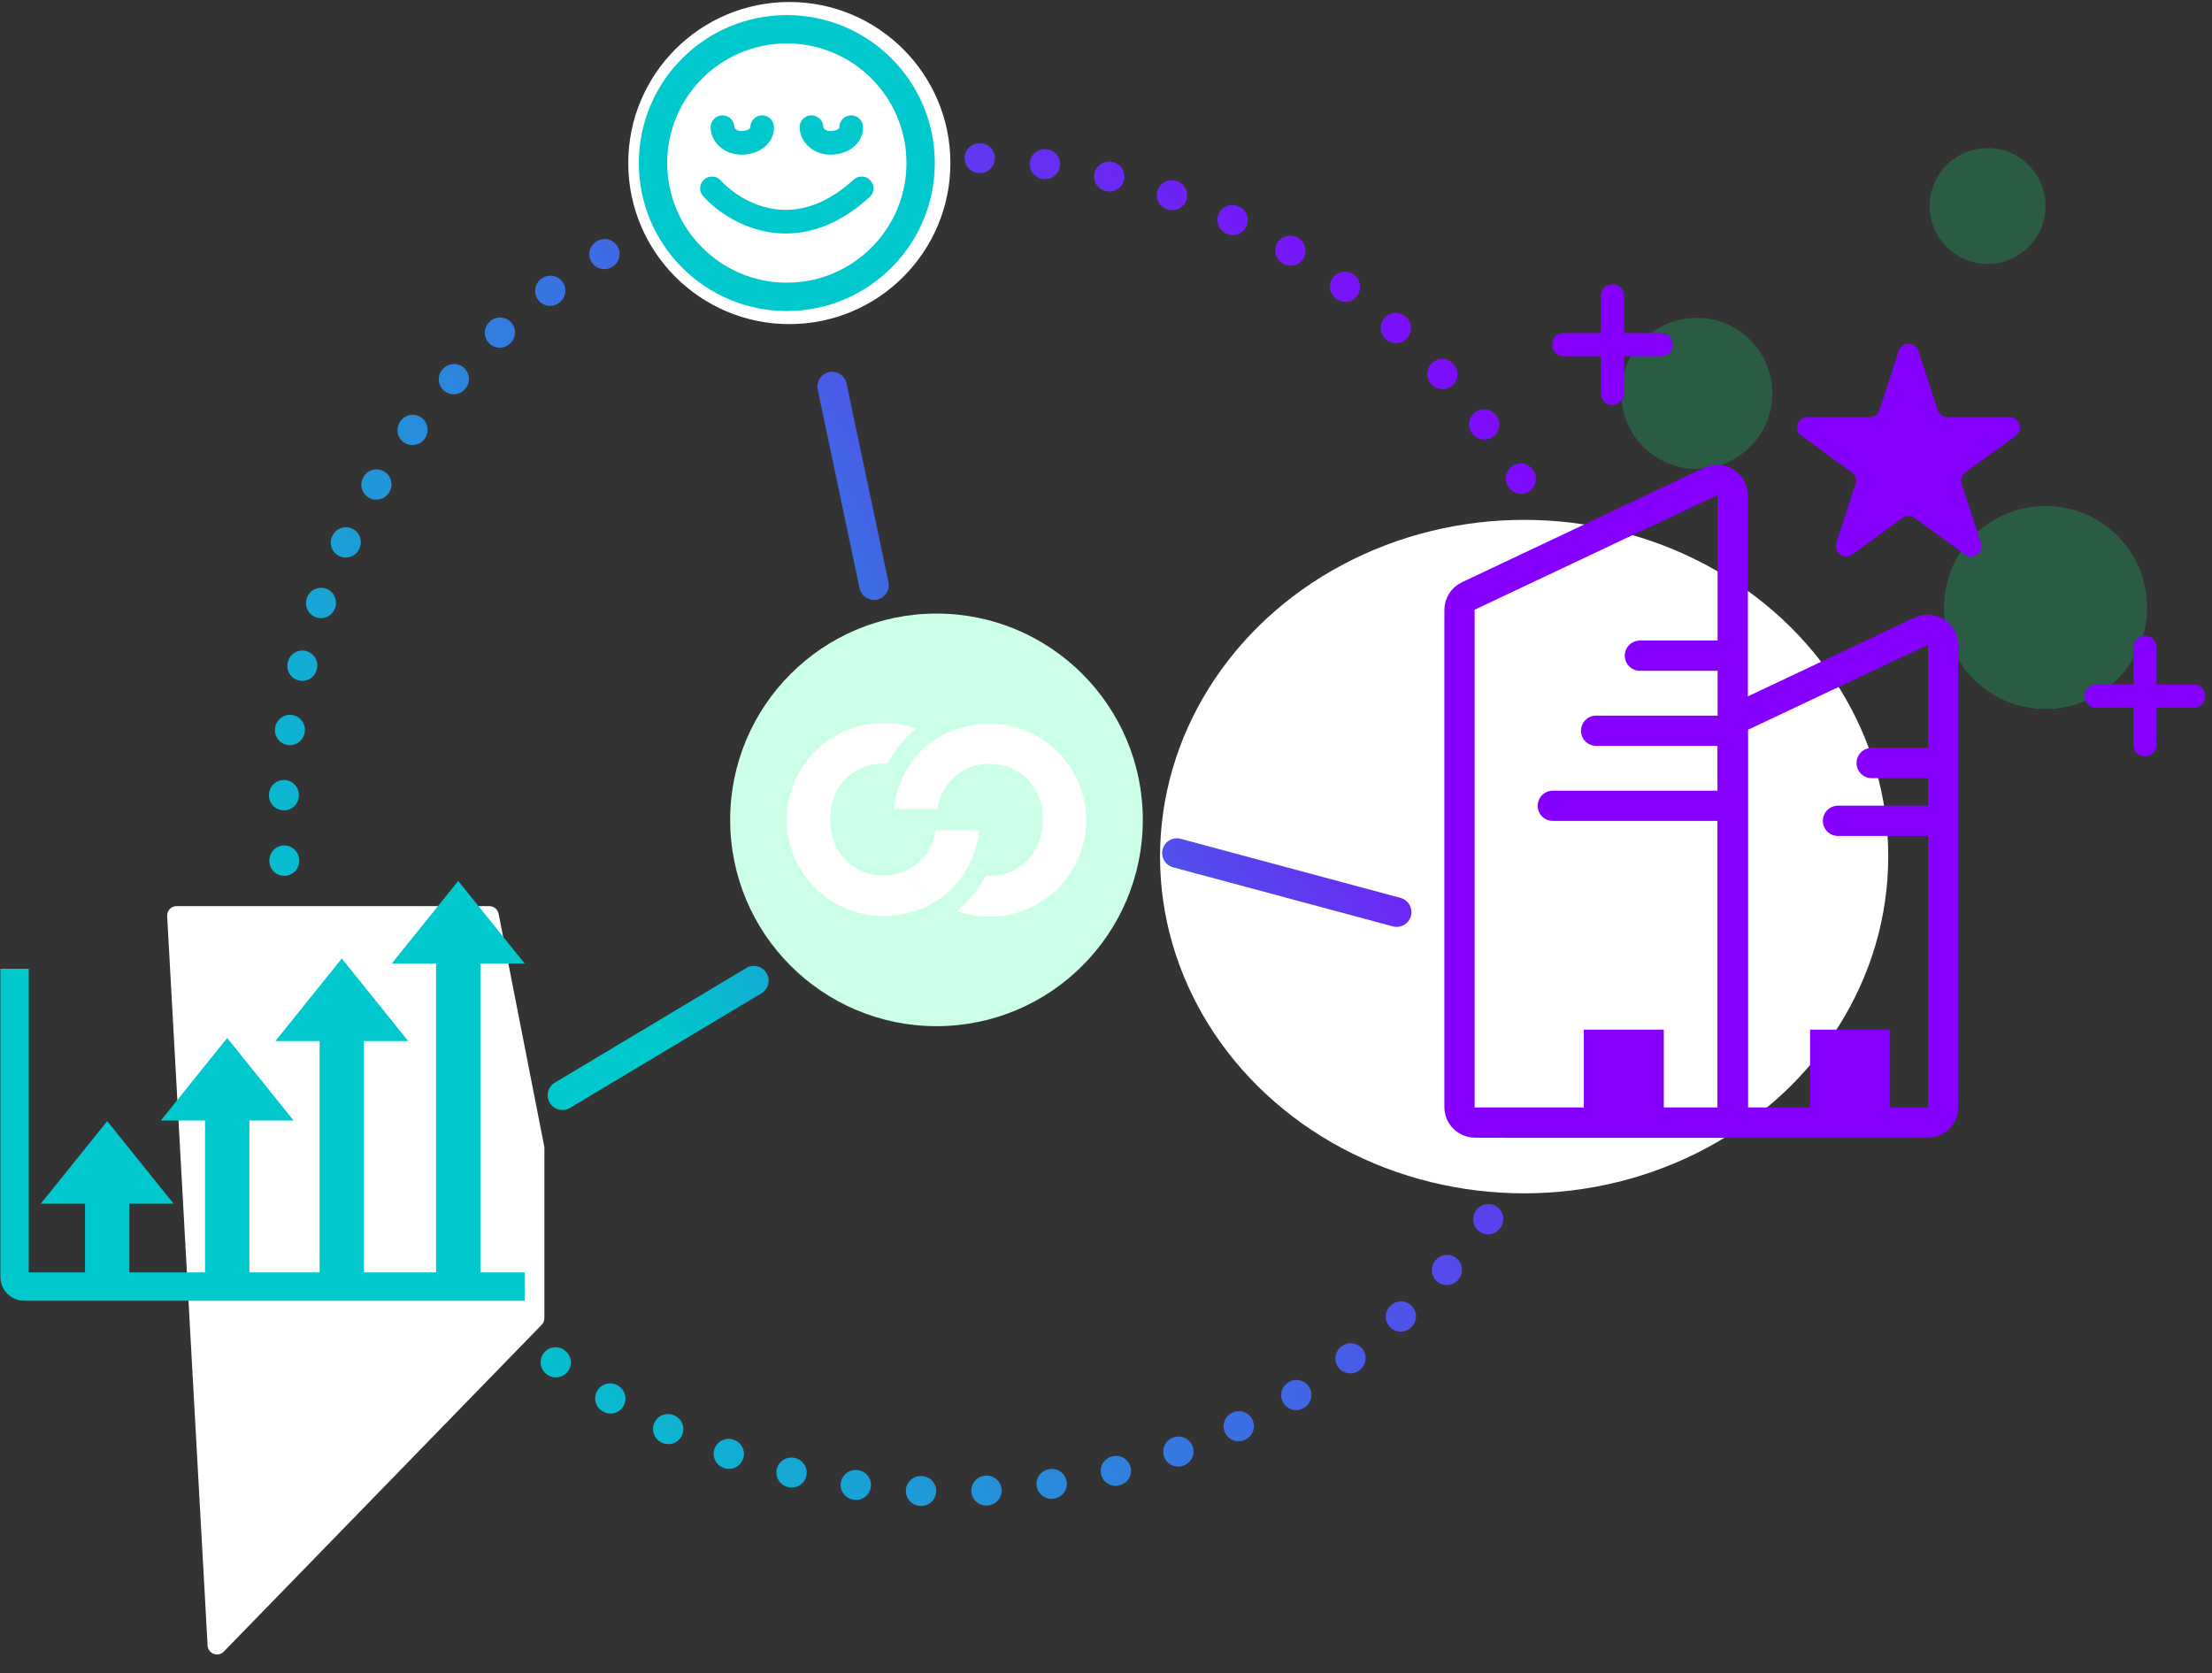 <svg width="234" height="177" viewBox="0 0 234 177" fill="none" xmlns="http://www.w3.org/2000/svg">
<rect x="0" y="0" width="234" height="177" fill="#333333" stroke="none"/>
<path fill-rule="evenodd" clip-rule="evenodd" d="M96.607 15.194L96.632 15.193L96.657 15.192C97.528 15.145 98.273 15.813 98.32 16.684C98.367 17.556 97.698 18.3 96.827 18.347L96.803 18.348L96.779 18.35C95.907 18.397 95.163 17.729 95.115 16.858C95.067 15.987 95.735 15.242 96.607 15.194ZM102.042 16.662C102.079 15.79 102.816 15.114 103.688 15.151L103.737 15.153C104.609 15.191 105.285 15.928 105.248 16.8C105.21 17.672 104.473 18.348 103.601 18.31L103.553 18.308C102.681 18.271 102.005 17.534 102.042 16.662ZM91.412 17.239C91.544 18.101 90.951 18.907 90.088 19.038L90.04 19.045C89.178 19.177 88.372 18.585 88.24 17.722C88.108 16.859 88.701 16.053 89.564 15.922L89.613 15.914C90.476 15.783 91.281 16.376 91.412 17.239ZM108.953 17.141C109.076 16.277 109.875 15.676 110.739 15.798L110.789 15.805C111.653 15.928 112.253 16.729 112.13 17.592C112.007 18.456 111.207 19.057 110.343 18.934L110.296 18.927C109.432 18.805 108.831 18.005 108.953 17.141ZM84.593 18.462C84.808 19.308 84.297 20.168 83.452 20.383L83.405 20.395C82.56 20.61 81.699 20.1 81.484 19.254C81.268 18.409 81.778 17.549 82.624 17.333L82.672 17.32C83.518 17.105 84.378 17.616 84.593 18.462ZM77.928 20.35C78.225 21.17 77.802 22.076 76.981 22.374L76.936 22.39C76.116 22.689 75.21 22.265 74.912 21.445C74.613 20.625 75.037 19.719 75.857 19.421L75.904 19.404C76.724 19.106 77.63 19.53 77.928 20.35ZM115.784 18.297C115.991 17.449 116.846 16.93 117.694 17.137L117.742 17.149C118.59 17.357 119.109 18.212 118.901 19.06C118.693 19.907 117.838 20.426 116.99 20.218L116.944 20.207C116.096 20 115.577 19.145 115.784 18.297ZM122.467 20.122C122.756 19.299 123.659 18.866 124.482 19.156L124.529 19.173C125.352 19.463 125.783 20.366 125.493 21.189C125.203 22.012 124.3 22.443 123.477 22.153L123.432 22.137C122.609 21.847 122.177 20.945 122.467 20.122ZM71.482 22.887C71.859 23.674 71.526 24.617 70.74 24.994L70.696 25.015C69.91 25.393 68.966 25.061 68.588 24.275C68.21 23.488 68.542 22.544 69.329 22.167L69.374 22.145C70.161 21.768 71.104 22.1 71.482 22.887ZM65.317 26.047C65.77 26.794 65.532 27.765 64.786 28.218L64.745 28.243C64 28.696 63.028 28.459 62.575 27.714C62.121 26.968 62.358 25.996 63.104 25.543L63.147 25.517C63.893 25.064 64.864 25.302 65.317 26.047ZM128.937 22.597C129.306 21.807 130.246 21.465 131.037 21.835L131.082 21.856C131.873 22.226 132.213 23.167 131.843 23.957C131.473 24.747 130.533 25.088 129.742 24.718L129.699 24.698C128.908 24.328 128.567 23.388 128.937 22.597ZM59.494 29.799C60.017 30.497 59.876 31.488 59.178 32.011L59.14 32.04C58.442 32.565 57.452 32.424 56.928 31.726C56.403 31.029 56.544 30.038 57.241 29.514L57.282 29.484C57.979 28.96 58.97 29.101 59.494 29.799ZM135.132 25.697C135.577 24.947 136.546 24.699 137.297 25.145L137.34 25.17C138.09 25.616 138.337 26.585 137.891 27.336C137.445 28.086 136.476 28.333 135.726 27.887L135.685 27.862C134.934 27.417 134.687 26.448 135.132 25.697ZM54.065 34.104C54.655 34.747 54.611 35.746 53.968 36.336L53.932 36.368C53.289 36.958 52.29 36.915 51.7 36.272C51.11 35.629 51.153 34.63 51.796 34.04L51.833 34.006C52.477 33.416 53.476 33.46 54.065 34.104ZM140.994 29.389C141.51 28.686 142.499 28.534 143.202 29.051L143.243 29.08C143.946 29.597 144.097 30.586 143.58 31.289C143.063 31.992 142.074 32.143 141.371 31.626L141.332 31.598C140.629 31.082 140.477 30.093 140.994 29.389ZM49.083 38.917C49.732 39.5 49.786 40.499 49.203 41.148L49.171 41.184C48.589 41.834 47.59 41.888 46.94 41.306C46.29 40.723 46.236 39.724 46.818 39.075L46.852 39.037C47.435 38.388 48.434 38.334 49.083 38.917ZM146.467 33.636C147.05 32.986 148.049 32.932 148.698 33.514L148.736 33.548C149.385 34.131 149.439 35.13 148.856 35.779C148.273 36.428 147.274 36.482 146.625 35.899L146.589 35.867C145.939 35.285 145.885 34.286 146.467 33.636ZM44.593 44.193C45.297 44.71 45.447 45.699 44.931 46.402L44.902 46.441C44.386 47.144 43.397 47.296 42.694 46.779C41.99 46.263 41.839 45.274 42.355 44.571L42.385 44.53C42.901 43.827 43.891 43.676 44.593 44.193ZM151.501 38.396C152.144 37.806 153.144 37.849 153.733 38.492L153.767 38.529C154.357 39.172 154.313 40.172 153.67 40.761C153.026 41.351 152.027 41.307 151.437 40.663L151.405 40.628C150.815 39.985 150.858 38.986 151.501 38.396ZM156.047 43.623C156.744 43.099 157.735 43.24 158.259 43.937L158.289 43.977C158.813 44.675 158.672 45.666 157.974 46.189C157.276 46.713 156.286 46.572 155.762 45.874L155.733 45.836C155.209 45.138 155.349 44.148 156.047 43.623ZM40.64 49.882C41.39 50.328 41.637 51.297 41.191 52.047L41.167 52.089C40.721 52.839 39.752 53.087 39.002 52.641C38.251 52.196 38.004 51.227 38.449 50.476L38.474 50.433C38.92 49.683 39.89 49.436 40.64 49.882ZM37.261 55.93C38.052 56.3 38.392 57.24 38.022 58.031L38.002 58.074C37.633 58.865 36.692 59.206 35.902 58.837C35.111 58.467 34.77 57.527 35.139 56.736L35.16 56.691C35.531 55.901 36.471 55.56 37.261 55.93ZM160.059 49.27C160.805 48.817 161.777 49.054 162.23 49.8L162.256 49.843C162.709 50.589 162.472 51.56 161.726 52.013C160.98 52.466 160.008 52.228 159.555 51.482L159.53 51.441C159.077 50.696 159.314 49.724 160.059 49.27ZM163.498 55.284C164.285 54.906 165.229 55.238 165.607 56.025L165.628 56.07C166.005 56.857 165.673 57.8 164.886 58.177C164.099 58.554 163.156 58.222 162.779 57.435L162.758 57.392C162.38 56.606 162.712 55.662 163.498 55.284ZM34.493 62.28C35.316 62.571 35.748 63.473 35.457 64.296L35.441 64.341C35.151 65.164 34.249 65.596 33.426 65.307C32.603 65.017 32.171 64.115 32.461 63.291L32.477 63.244C32.768 62.421 33.67 61.99 34.493 62.28ZM32.364 68.872C33.212 69.08 33.73 69.936 33.522 70.783L33.511 70.83C33.304 71.677 32.449 72.197 31.601 71.989C30.753 71.782 30.234 70.927 30.441 70.079L30.453 70.031C30.661 69.183 31.516 68.665 32.364 68.872ZM166.328 61.607C167.148 61.309 168.054 61.732 168.353 62.552L168.37 62.599C168.667 63.42 168.244 64.326 167.423 64.624C166.603 64.921 165.697 64.498 165.399 63.677L165.383 63.632C165.085 62.812 165.508 61.906 166.328 61.607ZM168.519 68.179C169.364 67.964 170.225 68.474 170.44 69.32L170.453 69.368C170.668 70.214 170.157 71.074 169.311 71.289C168.465 71.504 167.605 70.993 167.39 70.147L167.378 70.101C167.163 69.255 167.673 68.395 168.519 68.179ZM30.897 75.643C31.761 75.766 32.361 76.566 32.238 77.43L32.231 77.477C32.109 78.341 31.309 78.942 30.445 78.82C29.581 78.697 28.98 77.898 29.102 77.034L29.11 76.984C29.233 76.12 30.033 75.52 30.897 75.643ZM170.051 74.936C170.914 74.804 171.72 75.397 171.852 76.259L171.859 76.309C171.99 77.171 171.397 77.977 170.534 78.108C169.672 78.239 168.866 77.646 168.735 76.784L168.728 76.736C168.596 75.874 169.189 75.068 170.051 74.936ZM30.104 82.525C30.976 82.563 31.652 83.3 31.614 84.172L31.612 84.22C31.575 85.092 30.838 85.768 29.966 85.731C29.095 85.694 28.418 84.957 28.455 84.086L28.457 84.036C28.495 83.164 29.232 82.488 30.104 82.525ZM170.915 81.811C171.786 81.763 172.531 82.431 172.579 83.302L172.58 83.328L172.582 83.353C172.628 84.224 171.96 84.969 171.089 85.016C170.217 85.062 169.473 84.394 169.426 83.523L169.425 83.499L169.423 83.475C169.376 82.603 170.044 81.858 170.915 81.811ZM29.988 89.453C30.86 89.406 31.604 90.075 31.651 90.946L31.653 90.97L31.654 90.994C31.701 91.866 31.034 92.611 30.162 92.658C29.291 92.706 28.546 92.038 28.499 91.167L28.497 91.141L28.496 91.116C28.449 90.245 29.117 89.5 29.988 89.453ZM30.543 96.361C31.406 96.23 32.211 96.823 32.342 97.685L32.35 97.733C32.481 98.595 31.889 99.401 31.026 99.533C30.164 99.665 29.358 99.072 29.226 98.21L29.218 98.16C29.087 97.297 29.68 96.492 30.543 96.361ZM171.111 88.738C171.983 88.775 172.659 89.511 172.622 90.383L172.62 90.433C172.583 91.305 171.845 91.981 170.973 91.944C170.102 91.906 169.425 91.169 169.463 90.297L169.465 90.249C169.502 89.377 170.239 88.701 171.111 88.738ZM31.766 103.18C32.612 102.965 33.472 103.476 33.687 104.322L33.699 104.368C33.915 105.214 33.404 106.074 32.559 106.29C31.713 106.505 30.853 105.995 30.637 105.149L30.625 105.101C30.41 104.255 30.921 103.395 31.766 103.18ZM170.632 95.649C171.496 95.772 172.097 96.571 171.975 97.435L171.968 97.485C171.845 98.349 171.045 98.949 170.181 98.826C169.317 98.703 168.716 97.903 168.839 97.039L168.846 96.992C168.969 96.128 169.768 95.527 170.632 95.649ZM33.654 109.845C34.474 109.548 35.381 109.972 35.678 110.792L35.695 110.837C35.993 111.657 35.57 112.563 34.75 112.862C33.929 113.16 33.023 112.737 32.725 111.917L32.708 111.869C32.41 111.049 32.834 110.143 33.654 109.845ZM169.476 102.48C170.324 102.687 170.843 103.542 170.636 104.389L170.624 104.438C170.416 105.286 169.561 105.804 168.713 105.597C167.866 105.389 167.347 104.533 167.555 103.686L167.566 103.639C167.773 102.792 168.629 102.272 169.476 102.48ZM167.651 109.162C168.474 109.452 168.907 110.354 168.617 111.177L168.6 111.225C168.31 112.048 167.407 112.479 166.584 112.189C165.762 111.898 165.33 110.996 165.62 110.173L165.636 110.128C165.926 109.305 166.828 108.873 167.651 109.162ZM36.191 116.292C36.978 115.914 37.922 116.247 38.299 117.034L38.319 117.077C38.697 117.863 38.366 118.807 37.579 119.185C36.792 119.563 35.848 119.231 35.471 118.445L35.449 118.399C35.072 117.612 35.404 116.669 36.191 116.292ZM39.352 122.456C40.098 122.003 41.069 122.241 41.522 122.987L41.547 123.028C42 123.773 41.764 124.745 41.018 125.199C40.272 125.652 39.3 125.415 38.847 124.669L38.821 124.626C38.368 123.881 38.606 122.909 39.352 122.456ZM165.176 115.632C165.966 116.002 166.308 116.942 165.938 117.733L165.917 117.778C165.547 118.569 164.606 118.909 163.816 118.539C163.026 118.169 162.685 117.229 163.055 116.438L163.075 116.395C163.445 115.604 164.385 115.263 165.176 115.632ZM43.103 128.28C43.801 127.756 44.792 127.897 45.316 128.595L45.344 128.633C45.869 129.331 45.728 130.321 45.031 130.846C44.333 131.37 43.343 131.229 42.818 130.532L42.788 130.492C42.264 129.794 42.406 128.803 43.103 128.28ZM162.076 121.828C162.826 122.273 163.074 123.242 162.629 123.993L162.603 124.036C162.157 124.786 161.188 125.033 160.438 124.587C159.687 124.141 159.441 123.172 159.886 122.422L159.911 122.38C160.356 121.63 161.325 121.382 162.076 121.828ZM47.408 133.708C48.051 133.118 49.051 133.162 49.64 133.806L49.672 133.841C50.262 134.484 50.219 135.484 49.576 136.073C48.933 136.663 47.934 136.62 47.344 135.977L47.31 135.94C46.721 135.297 46.764 134.297 47.408 133.708ZM158.384 127.689C159.087 128.206 159.239 129.195 158.722 129.898L158.693 129.939C158.176 130.642 157.187 130.793 156.484 130.276C155.781 129.759 155.63 128.77 156.147 128.067L156.175 128.028C156.692 127.325 157.68 127.173 158.384 127.689ZM52.221 138.69C52.804 138.041 53.803 137.987 54.453 138.57L54.488 138.602C55.138 139.184 55.193 140.183 54.61 140.833C54.028 141.483 53.029 141.537 52.379 140.955L52.342 140.921C51.692 140.338 51.638 139.339 52.221 138.69ZM154.137 133.163C154.787 133.746 154.842 134.744 154.259 135.394L154.226 135.432C153.643 136.081 152.644 136.135 151.994 135.552C151.345 134.969 151.291 133.97 151.874 133.321L151.906 133.285C152.489 132.635 153.488 132.581 154.137 133.163ZM57.498 143.18C58.014 142.477 59.003 142.326 59.706 142.843L59.745 142.871C60.449 143.387 60.6 144.376 60.084 145.08C59.567 145.783 58.578 145.935 57.875 145.418L57.835 145.389C57.132 144.872 56.981 143.883 57.498 143.18ZM149.378 138.197C149.967 138.84 149.924 139.839 149.281 140.429L149.244 140.463C148.601 141.053 147.601 141.009 147.012 140.365C146.423 139.722 146.466 138.723 147.11 138.133L147.145 138.101C147.788 137.511 148.788 137.554 149.378 138.197ZM63.186 147.133C63.632 146.383 64.601 146.136 65.352 146.582L65.393 146.607C66.143 147.052 66.391 148.021 65.946 148.772C65.5 149.522 64.531 149.77 63.781 149.324L63.737 149.299C62.987 148.853 62.74 147.883 63.186 147.133ZM144.15 142.743C144.674 143.44 144.534 144.431 143.836 144.955L143.796 144.985C143.098 145.509 142.108 145.368 141.584 144.67C141.06 143.972 141.201 142.981 141.899 142.458L141.938 142.429C142.635 141.904 143.626 142.045 144.15 142.743ZM69.234 150.512C69.604 149.722 70.545 149.381 71.335 149.751L71.378 149.771C72.169 150.141 72.51 151.081 72.141 151.872C71.771 152.662 70.831 153.003 70.04 152.634L69.995 152.613C69.205 152.243 68.864 151.302 69.234 150.512ZM138.503 146.755C138.956 147.501 138.719 148.473 137.974 148.926L137.931 148.952C137.185 149.405 136.213 149.167 135.76 148.421C135.307 147.676 135.545 146.704 136.291 146.251L136.332 146.226C137.078 145.773 138.049 146.01 138.503 146.755ZM75.584 153.28C75.875 152.457 76.777 152.026 77.6 152.316L77.645 152.332C78.468 152.622 78.901 153.524 78.611 154.347C78.321 155.17 77.419 155.602 76.596 155.313L76.548 155.296C75.725 155.006 75.294 154.103 75.584 153.28ZM132.489 150.194C132.867 150.981 132.535 151.925 131.749 152.302L131.703 152.324C130.917 152.701 129.973 152.369 129.596 151.582C129.219 150.795 129.551 149.852 130.338 149.474L130.381 149.454C131.168 149.076 132.111 149.408 132.489 150.194ZM82.177 155.409C82.384 154.562 83.24 154.043 84.087 154.251L84.134 154.262C84.981 154.469 85.501 155.324 85.294 156.172C85.086 157.02 84.231 157.539 83.384 157.332L83.335 157.32C82.487 157.112 81.969 156.257 82.177 155.409ZM126.166 153.024C126.464 153.844 126.041 154.75 125.221 155.048L125.174 155.066C124.353 155.363 123.447 154.939 123.15 154.119C122.852 153.299 123.276 152.393 124.096 152.095L124.141 152.079C124.961 151.78 125.868 152.204 126.166 153.024ZM88.947 156.877C89.07 156.013 89.87 155.412 90.734 155.535L90.781 155.542C91.645 155.664 92.246 156.464 92.124 157.328C92.002 158.192 91.202 158.793 90.338 158.671L90.288 158.664C89.424 158.541 88.824 157.74 88.947 156.877ZM119.594 155.215C119.81 156.06 119.299 156.92 118.454 157.136L118.405 157.149C117.559 157.364 116.699 156.853 116.484 156.007C116.269 155.161 116.78 154.301 117.626 154.086L117.672 154.074C118.518 153.859 119.378 154.369 119.594 155.215ZM95.83 157.669C95.867 156.797 96.605 156.121 97.476 156.159L97.524 156.161C98.396 156.198 99.073 156.935 99.036 157.807C98.999 158.679 98.262 159.355 97.39 159.318L97.34 159.316C96.468 159.278 95.792 158.541 95.83 157.669ZM112.837 156.747C112.969 157.61 112.377 158.416 111.514 158.547L111.464 158.555C110.602 158.686 109.796 158.093 109.665 157.23C109.534 156.368 110.127 155.562 110.99 155.431L111.037 155.424C111.899 155.292 112.706 155.884 112.837 156.747ZM102.758 157.785C102.711 156.913 103.379 156.169 104.25 156.122L104.274 156.121L104.299 156.119C105.17 156.072 105.915 156.74 105.962 157.611C106.01 158.482 105.342 159.227 104.471 159.275L104.446 159.276L104.42 159.277C103.549 159.324 102.805 158.656 102.758 157.785Z" fill="url(#paint0_linear_4343_29364)"/>
<circle cx="83.5" cy="17.25" r="17.039" fill="white"/>
<circle opacity="0.2" cx="216.39" cy="64.269" r="10.743" fill="#00FF85"/>
<circle opacity="0.2" cx="179.493" cy="41.618" r="7.991" fill="#00FF85"/>
<circle opacity="0.2" cx="210.262" cy="21.792" r="6.127" fill="#00FF85"/>
<ellipse cx="161.233" cy="90.625" rx="38.517" ry="35.625" fill="white"/>
<path d="M226.909 68.483V78.798" stroke="#8500FF" stroke-width="2.448" stroke-linecap="round"/>
<path d="M232.066 73.64L221.751 73.64" stroke="#8500FF" stroke-width="2.448" stroke-linecap="round"/>
<path d="M170.575 31.303V41.618" stroke="#8500FF" stroke-width="2.448" stroke-linecap="round"/>
<path d="M175.731 36.46L165.416 36.46" stroke="#8500FF" stroke-width="2.448" stroke-linecap="round"/>
<path fill-rule="evenodd" clip-rule="evenodd" d="M87.707 39.366C88.55 39.188 89.378 39.728 89.555 40.571L93.984 61.589C94.162 62.432 93.623 63.26 92.779 63.437C91.936 63.615 91.109 63.075 90.931 62.232L86.502 41.214C86.325 40.371 86.864 39.544 87.707 39.366ZM149.257 96.905C149.033 97.737 148.177 98.23 147.345 98.007L124.095 91.757C123.263 91.533 122.77 90.677 122.994 89.845C123.217 89.013 124.073 88.52 124.905 88.743L148.155 94.993C148.987 95.217 149.48 96.073 149.257 96.905ZM80.552 105.088C81.291 104.646 81.531 103.688 81.089 102.949C80.646 102.209 79.688 101.969 78.949 102.412L58.699 114.537C57.959 114.979 57.719 115.937 58.161 116.676C58.604 117.416 59.562 117.656 60.301 117.213L80.552 105.088Z" fill="url(#paint1_linear_4343_29364)"/>
<circle cx="99.068" cy="86.739" r="21.826" fill="#CCFFE7"/>
<path fill-rule="evenodd" clip-rule="evenodd" d="M93.436 92.621H93.858L93.857 92.621C94.584 92.573 95.295 92.386 95.951 92.07C96.717 93.386 97.783 94.503 99.061 95.329C98.394 95.754 97.678 96.098 96.929 96.353L96.895 96.326C95.782 96.708 94.613 96.903 93.436 96.904C90.731 96.904 88.136 95.83 86.223 93.917C84.31 92.004 83.236 89.409 83.236 86.704C83.236 83.998 84.31 81.404 86.223 79.491C88.136 77.578 90.731 76.503 93.436 76.503C94.62 76.503 95.796 76.698 96.916 77.08C95.651 78.091 94.61 79.353 93.858 80.787H93.436C90.235 80.787 87.811 83.21 87.811 86.704C87.811 90.197 90.235 92.621 93.436 92.621ZM102.198 92.069L102.198 92.069C102.96 90.776 103.429 89.332 103.572 87.838H99.165H99.165H98.978C98.858 88.737 98.519 89.593 97.992 90.331C97.464 91.069 96.763 91.666 95.951 92.069C96.723 93.38 97.793 94.49 99.075 95.31C100.353 94.487 101.423 93.377 102.198 92.069ZM104.274 80.819H104.7C107.902 80.819 110.325 83.243 110.325 86.736C110.325 90.229 107.902 92.653 104.7 92.653H104.279C103.526 94.097 102.479 95.369 101.207 96.386C102.33 96.775 103.511 96.975 104.7 96.975C107.405 96.975 110 95.901 111.913 93.988C113.826 92.075 114.901 89.48 114.901 86.775C114.901 84.069 113.826 81.475 111.913 79.562C110 77.649 107.405 76.574 104.7 76.574C103.528 76.573 102.365 76.764 101.255 77.139L101.221 77.112C100.472 77.367 99.756 77.709 99.086 78.13C99.082 78.127 99.078 78.125 99.075 78.123C97.794 78.944 96.724 80.053 95.951 81.363C96.763 81.767 97.464 82.364 97.992 83.102C98.519 83.84 98.858 84.696 98.978 85.595H99.165C99.287 84.697 99.626 83.841 100.154 83.104C100.681 82.366 101.381 81.769 102.192 81.363C102.115 81.233 102.036 81.104 101.954 80.978C102.036 81.104 102.116 81.233 102.193 81.363C102.846 81.052 103.552 80.867 104.274 80.819L104.274 80.819ZM98.977 85.595C98.858 84.696 98.519 83.84 97.992 83.102C97.464 82.364 96.763 81.767 95.951 81.363C95.186 82.656 94.715 84.1 94.57 85.595H98.977Z" fill="white"/>
<path d="M180.952 50.943L155.338 63.047C154.762 63.319 154.395 63.898 154.395 64.534V117.116C154.395 118.025 155.132 118.762 156.041 118.762H181.655C182.564 118.762 183.301 118.025 183.301 117.116V52.431C183.301 51.224 182.044 50.428 180.952 50.943Z" stroke="#8500FF" stroke-width="3.2"/>
<path d="M203.212 66.791L184.243 75.754C183.668 76.026 183.301 76.605 183.301 77.242V117.116C183.301 118.025 184.037 118.762 184.946 118.762H203.915C204.824 118.762 205.56 118.025 205.56 117.116V68.278C205.56 67.071 204.304 66.275 203.212 66.791Z" stroke="#8500FF" stroke-width="3.2"/>
<path d="M183.167 69.368H173.479" stroke="#8500FF" stroke-width="3.2" stroke-linecap="round"/>
<path d="M205.457 80.725H197.997" stroke="#8500FF" stroke-width="3.2" stroke-linecap="round"/>
<path d="M183.167 77.31L168.848 77.31" stroke="#8500FF" stroke-width="3.2" stroke-linecap="round"/>
<path d="M205.457 86.84L194.431 86.84" stroke="#8500FF" stroke-width="3.2" stroke-linecap="round"/>
<path d="M183.167 85.251L164.267 85.251" stroke="#8500FF" stroke-width="3.2" stroke-linecap="round"/>
<rect x="167.549" y="108.934" width="8.459" height="9.828" fill="#8500FF"/>
<rect x="191.485" y="108.934" width="8.459" height="9.828" fill="#8500FF"/>
<path d="M200.864 37.122C201.191 36.117 202.613 36.117 202.939 37.122L204.971 43.376C205.117 43.825 205.536 44.13 206.009 44.13L212.585 44.13C213.642 44.13 214.082 45.482 213.226 46.104L207.906 49.969C207.524 50.247 207.364 50.739 207.51 51.189L209.542 57.443C209.869 58.448 208.718 59.284 207.863 58.663L202.543 54.797C202.16 54.52 201.643 54.52 201.26 54.797L195.94 58.663C195.085 59.284 193.934 58.448 194.261 57.443L196.293 51.189C196.439 50.739 196.279 50.247 195.897 49.969L190.577 46.104C189.722 45.482 190.161 44.13 191.218 44.13L197.794 44.13C198.267 44.13 198.686 43.825 198.832 43.376L200.864 37.122Z" fill="#8500FF"/>
<path d="M51.765 95.866H18.682C18.108 95.866 17.652 96.348 17.683 96.921L21.962 174.09C22.01 174.96 23.07 175.356 23.677 174.732L57.304 140.157C57.486 139.97 57.588 139.72 57.588 139.46V121.463C57.588 121.398 57.581 121.334 57.569 121.27L52.746 96.673C52.654 96.204 52.243 95.866 51.765 95.866Z" fill="white"/>
<path d="M1.542 102.493V135.116C1.542 135.668 1.99 136.116 2.542 136.116H55.5" stroke="#00C8CC" stroke-width="3"/>
<path fill-rule="evenodd" clip-rule="evenodd" d="M55.5 101.931L48.474 93.197L41.447 101.931H46.128V136.116H50.82V101.931H55.5Z" fill="#00C8CC"/>
<path fill-rule="evenodd" clip-rule="evenodd" d="M43.183 110.142L36.157 101.408L29.131 110.142H33.811V136.116H38.503V110.142H43.183Z" fill="#00C8CC"/>
<path fill-rule="evenodd" clip-rule="evenodd" d="M31.062 118.549L24.036 109.814L17.01 118.549H21.69V136.116H26.382V118.549H31.062Z" fill="#00C8CC"/>
<path fill-rule="evenodd" clip-rule="evenodd" d="M18.366 127.346L11.34 118.612L4.314 127.346H8.994V136.116H13.686V127.346H18.366Z" fill="#00C8CC"/>
<circle cx="83.236" cy="17.25" r="14.155" fill="white" stroke="#00C8CC" stroke-width="3"/>
<path d="M75.318 19.929C77.438 22.273 83.916 26.531 91.153 19.929" stroke="#00C8CC" stroke-width="2.5" stroke-linecap="round"/>
<path d="M85.844 13.455C85.844 14.255 86.624 15.114 87.863 15.114C89.103 15.114 90.096 14.388 90.042 13.455" stroke="#00C8CC" stroke-width="2.5" stroke-linecap="round"/>
<path d="M76.427 13.455C76.427 14.255 77.206 15.114 78.446 15.114C79.686 15.114 80.678 14.388 80.625 13.455" stroke="#00C8CC" stroke-width="2.5" stroke-linecap="round"/>
<path d="M159.25 118.875H202.625" stroke="#8500FF" stroke-width="3"/>
<defs>
<linearGradient id="paint0_linear_4343_29364" x1="156.726" y1="25.033" x2="24.204" y2="100.373" gradientUnits="userSpaceOnUse">
<stop stop-color="#8500FF"/>
<stop offset="1" stop-color="#00C8CC"/>
</linearGradient>
<linearGradient id="paint1_linear_4343_29364" x1="141.285" y1="46.412" x2="60.82" y2="93.375" gradientUnits="userSpaceOnUse">
<stop stop-color="#8500FF"/>
<stop offset="1" stop-color="#00C8CC"/>
</linearGradient>
</defs>
</svg>

